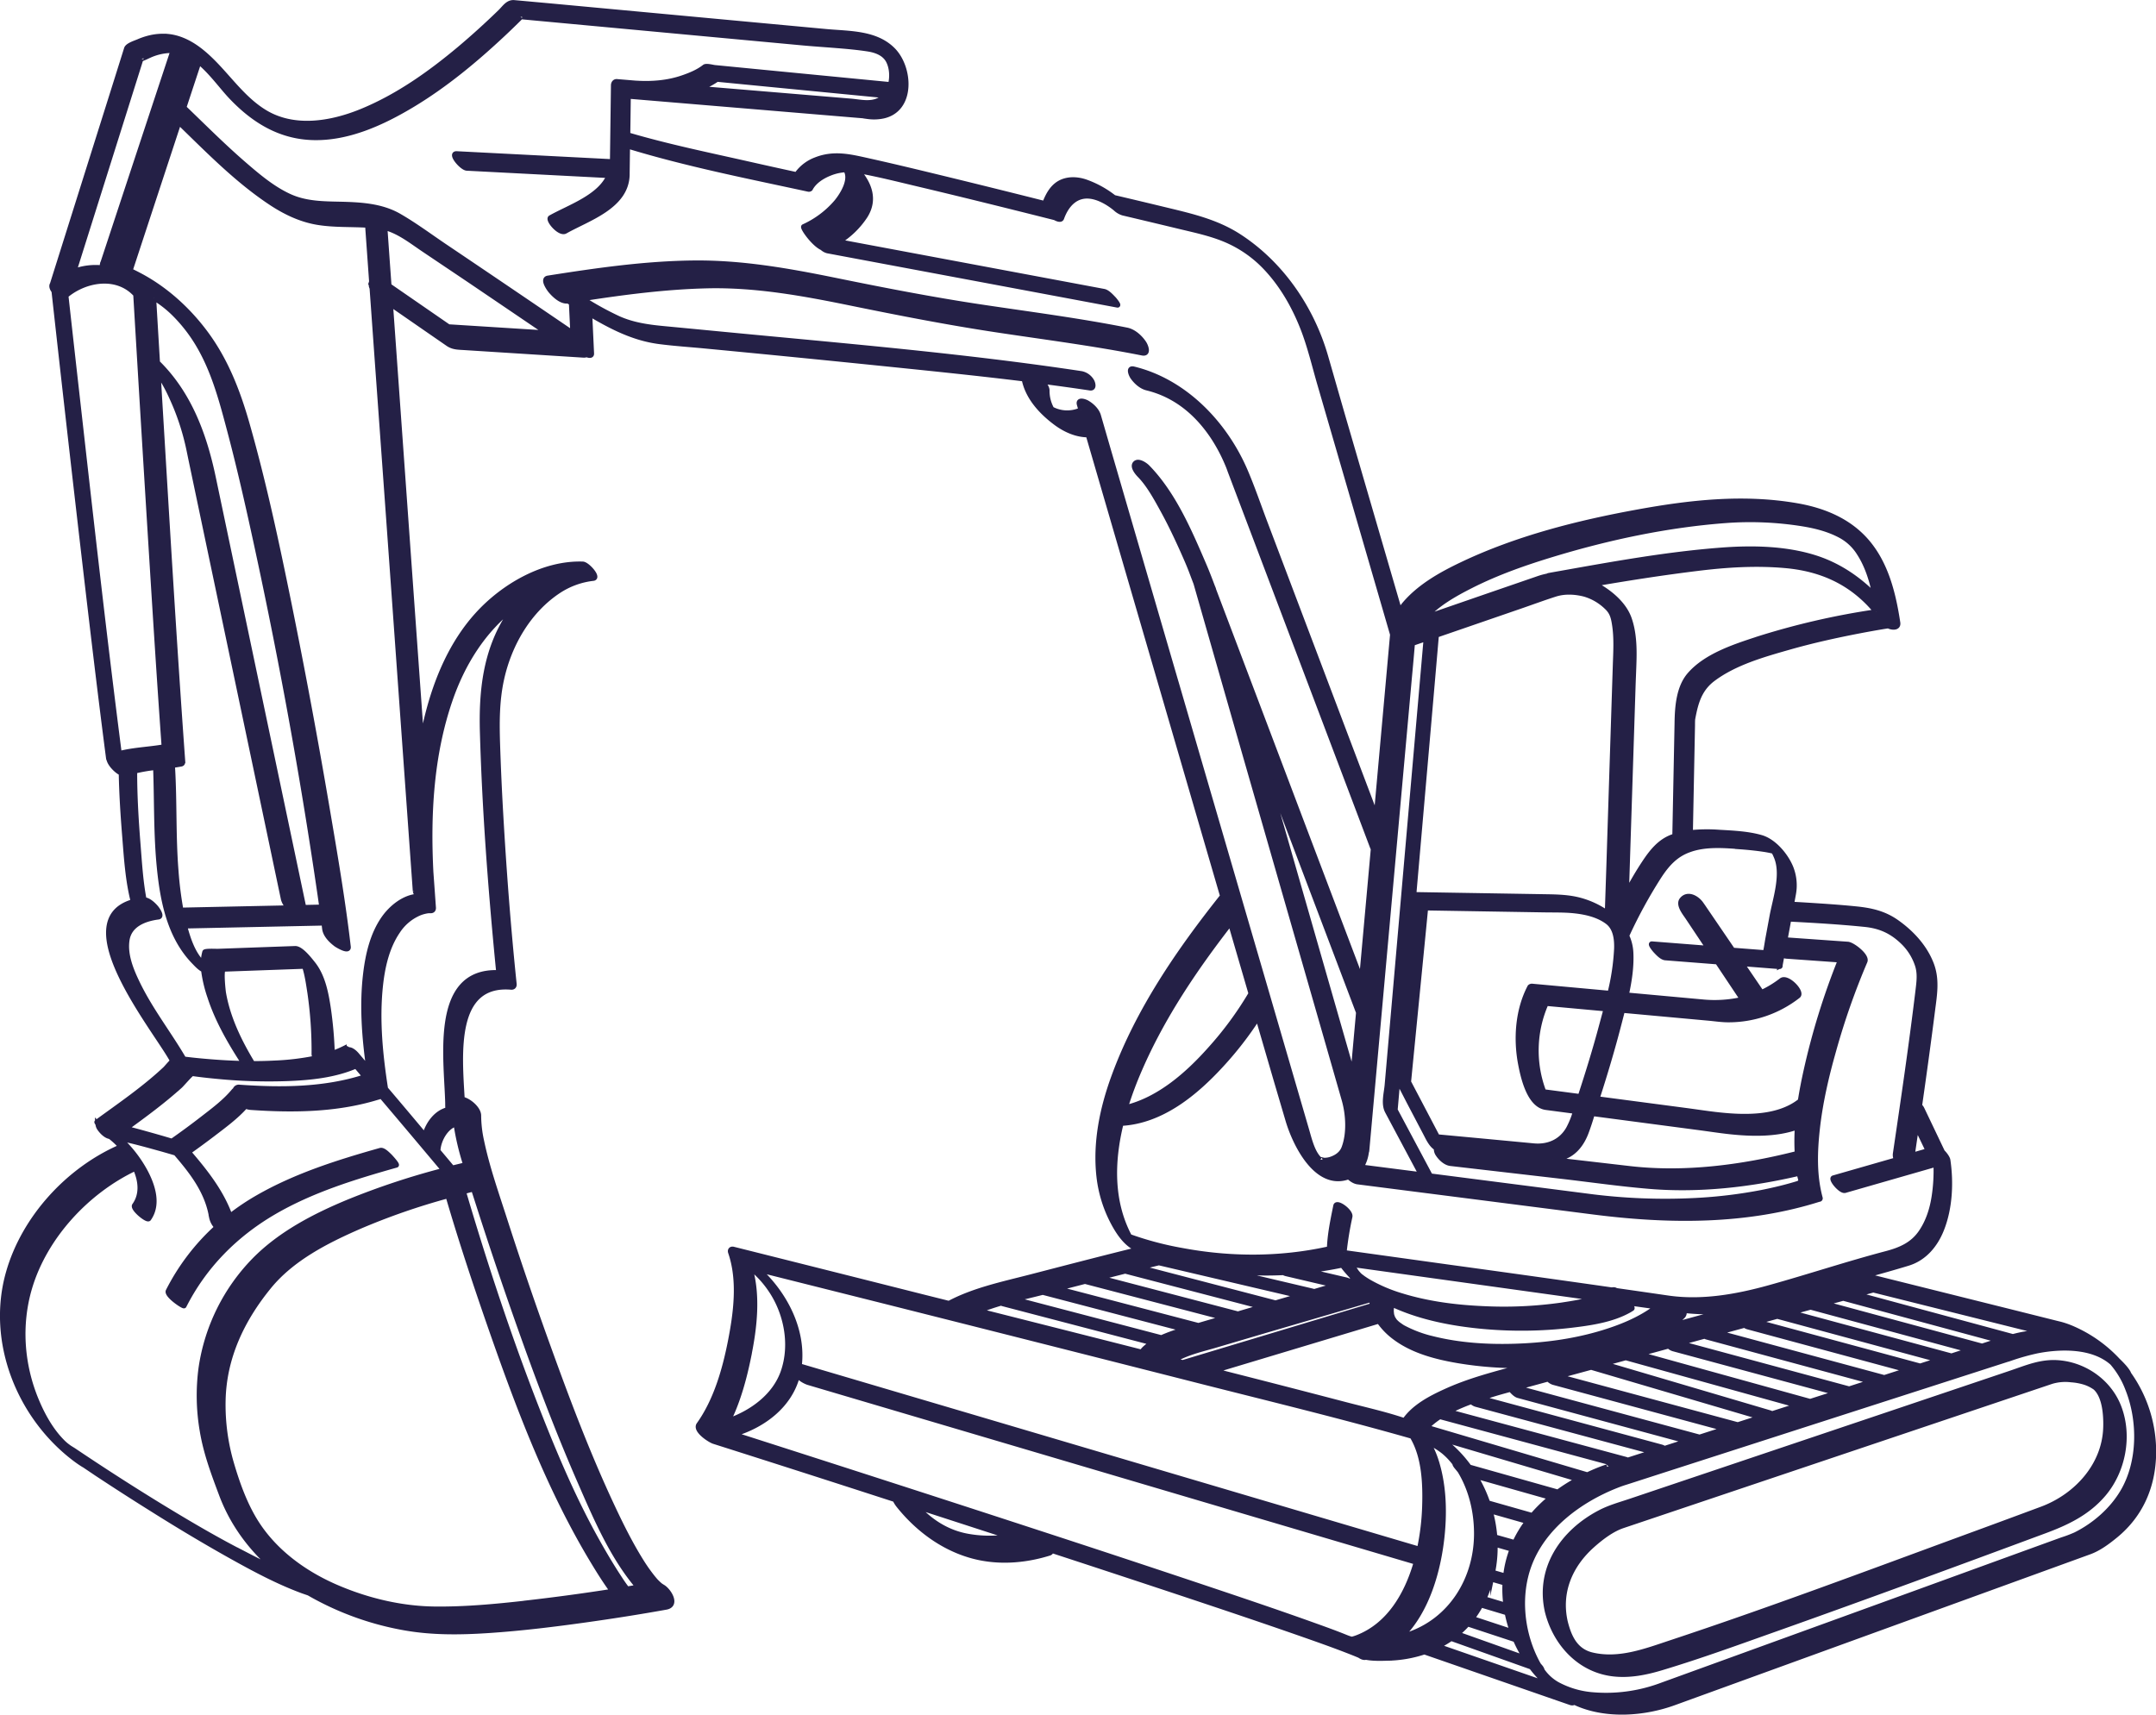 <?xml version="1.0" encoding="UTF-8"?> <svg xmlns="http://www.w3.org/2000/svg" viewBox="0 0 1349.45 1073.37"> <defs> <style>.f206a6ad-33ab-4a3f-bfe0-24ae452f7573{fill:#242046;stroke:#242046;stroke-miterlimit:10;stroke-width:3px;}</style> </defs> <g id="aff1f8f8-c783-4fe6-af52-c0392d6e00c3" data-name="Layer 2"> <g id="bc74138b-6420-4665-8989-2c3a2e695ebd" data-name="Content"> <path class="f206a6ad-33ab-4a3f-bfe0-24ae452f7573" d="M1332.49,860.14c-.36-1.39-2.68-4.09-2.85-4.28-1.32-1.51-2.7-2.91-4.11-4.26a85.08,85.08,0,0,0-27.73-19.75,54.72,54.72,0,0,0-8-2.88c-1-.25-2-.5-.74-.18l-2.38-.59-30-7.51-88.15-22-.73-.19c8.84-2.46,17.69-4.91,26.46-7.6,10.27-3.15,17.15-11.45,21-21.14,5.33-13.33,6.08-29.34,4-43.49-.18-1.22-1.65-3.46-3.39-5.15q-6.4-13.44-12.82-26.86a6.37,6.37,0,0,0-1.51-2c2.83-19.8,5.57-39.61,8.09-59.45,1.28-10,3-19.47-.69-29.2-4.14-10.86-12.44-19.8-21.83-26.41-8.14-5.73-16.58-7.46-26.25-8.38-10-1-20.11-1.65-30.17-2.29-3.09-.2-6.17-.36-9.26-.54l1.2-6.55a30,30,0,0,0-1.64-16.25c-3.08-7.65-10.63-16.71-18.83-19-8.37-2.37-17.51-2.74-26.14-3.24a101.28,101.28,0,0,0-17.93.24q.66-33.58,1.33-67.18c0-1.15,0-2.31.07-3.47,0,0,0-.08,0-.12.26-1.6.59-3.18.93-4.76,1.88-8.56,4.76-15.3,11.85-20.61,13.55-10.15,31.49-15.21,47.53-19.78,14.59-4.16,29.43-7.45,44.33-10.31q7.37-1.41,14.75-2.64l3-.47.26.13c2,1,6.31,1.46,5.77-2.14-2.73-18-7.28-36.86-19.52-51-11.18-12.9-26.82-19.34-43.31-22.25-33.49-5.9-67-2.17-100.14,3.87-37.45,6.82-75.52,16.46-110,32.89-12.75,6.07-26,13.48-35.39,24.3a40,40,0,0,0-3.51,4.71L841,262.11c-3.78-13-7.48-26.05-11.24-39.07-8.72-30.15-27.76-58-54.24-75.14-13.58-8.8-28.73-12.46-44.25-16.2q-17-4.11-34-8.11a62.81,62.81,0,0,0-17.59-9.72c-4.73-1.65-10.12-2.08-14.82-.15-5.85,2.41-8.87,8-11,13.61q-32.71-8.26-65.51-16.23c-15-3.64-30-7.26-45-10.59C532,98,521.88,95.45,510.45,100a25.69,25.69,0,0,0-11.41,8.6c-.23.31-.38.53-.48.67l-1.24-.27q-14.47-3.15-28.92-6.41C443.24,96.91,417.72,91.69,393,84.38q.17-12,.32-24.09L535.4,72.16l5.84.48c-2.66-.22,2.2.41,2.77.47a27.85,27.85,0,0,0,8.83-.43c18.77-4.12,17.22-30.37,6-41.55-10.8-10.81-27.41-10.13-41.6-11.44L343.87,3.57l-22-2c-3.95-.37-6,3.09-8.68,5.73q-12.32,12-25.48,23.11C269.11,46,248.82,60.42,226.19,69.68c-19,7.77-42.17,11.71-60.61.41-15.52-9.51-24.92-25.85-38.76-37.27-6.28-5.19-13.58-9.3-21.81-10.08a35.53,35.53,0,0,0-11.84,1,43.3,43.3,0,0,0-6.74,2.33c-1.85.78-6.63,2.27-7.29,4.35Q70,59.58,60.8,88.71L32.72,177.9c-.75,1.14-.2,2.82,1,4.33Q43,266.16,52.75,350c4.84,41.56,9.72,83.12,15.12,124.61a3.57,3.57,0,0,0,.37,1.1c.69,2.72,4.44,6.84,7.58,8.31.24,13.13,1.1,26.26,2.15,39.34,1.08,13.57,1.94,27.77,5.35,41.05-41.89,11.93,13.62,79.79,24.15,98.87q.24.42.51.84c-1.8,1.78-3.88,4.31-4.59,5-13.19,12.4-28.24,22.63-42.82,33.28-.08.06.15.45.59,1.05a1.32,1.32,0,0,0,.1.42,5.49,5.49,0,0,0,1.07,2.69c1.39,2,3.94,4.62,6.48,5l.09,0a52.21,52.21,0,0,1,6.8,6.35,1.3,1.3,0,0,0-.34.08c-32.7,14.19-60.42,44.39-70.16,78.76C-7,839.8,11.91,887,47,913.45c1.68,1.26,3.41,2.46,5.2,3.56l.81.46.23.17c2.34,1.58,4.7,3.15,7,4.72Q77.75,933.93,95.46,945c16,10.07,32.26,19.83,48.79,29.08,14.43,8.07,29.18,16,44.71,21.78,1.43.53,2.88,1,4.33,1.51a183.67,183.67,0,0,0,58.48,21.51c18.22,3.42,36.53,3.14,54.94,1.89,20-1.36,40-3.81,59.84-6.59,16.84-2.35,33.66-5,50.38-8,7.43-1.36,1.86-10.38-2-12.7-.6-.35-1.17-.73-1.73-1.13l-.53-.47c-.69-.61-1.35-1.26-2-1.92l-.15-.15c-.32-.36-.64-.73-.95-1.1-1.49-1.75-2.87-3.6-4.22-5.46-.74-1-1.45-2.08-2.16-3.13l-.66-1c.07.1-.91-1.44-1.07-1.69-7.34-11.75-13.47-24.26-19.3-36.81-14.45-31.1-26.63-63.26-38.27-95.5Q328.92,803.84,315.49,762c-5.07-15.71-10.62-31.58-14-47.73a75.94,75.94,0,0,1-1.83-15.9c0-4.2-5.89-9.34-10.3-10.34-1.62-28.11-5.84-73,30.59-69.95,1.37.12,2.07-.76,1.93-2.07-3.68-35.36-6.37-70.85-8.4-106.34q-1.24-21.53-1.95-43.09c-.45-14.12-.54-27.88,2.56-41.74,4.85-21.75,17-42.72,35.9-55.07a49.36,49.36,0,0,1,21.32-7.64c3.87-.43-3.65-9-6.57-9.08-24.82-.81-49.94,14-66,31.75-15.91,17.56-25.49,40.12-31.22,62.87q-2.06,8.14-3.5,16.41-6.69-93.55-13.37-187.1l-6.18-86.53,23.12,16,12.75,8.81c3.23,2.23,6.44,2.15,10.12,2.39L365,222.38h.07a4.17,4.17,0,0,0,2.07-.3c1.64.64,3.27.87,3.19-.77l-1-21.41a7.8,7.8,0,0,0-1.53-4.07c14,8.31,28.16,15.92,44.87,18.08,9.38,1.22,18.87,1.83,28.28,2.73q53.71,5.11,107.4,10.59c30.86,3.17,61.78,6.26,92.59,10.06,2.2,11.31,10.59,20.53,19.7,27.34,6,4.51,13.13,7.67,20.42,7.66q10.14,34.83,20.29,69.67Q728,433.36,754.6,524.77q5.28,18.09,10.55,36.19c-27.29,34.32-52.87,71.5-68,112.89-7.33,20-11.79,41.48-9.36,62.82a80.9,80.9,0,0,0,9,28.92C700.22,772,705,779.15,712,782l.35.14c-22.47,5.52-44.87,11.37-67.27,17.17-17.15,4.44-35.39,8.2-51.12,16.58l-16-4q-58.44-14.75-116.91-29.41l-2-.5c-1.41-.36-2.32.57-1.84,2,6.08,17.68,3.37,38.14-.17,56.06-3.52,17.77-9,36.84-19.64,51.75-2.62,3.67,6.86,9.83,9.42,10.64Q497.65,918.58,548.39,935l11.74,3.8a19,19,0,0,0,2.26,3.63c11.53,14.39,26.71,25.91,44.51,31.22,16.29,4.87,33.69,3.74,49.79-1.26a1.9,1.9,0,0,0,1.46-1.74q41.33,13.51,82.59,27.22c25.7,8.56,51.4,17.18,77,26.16,8.27,2.91,16.53,5.84,24.71,9,2.59,1,5.18,2,7.73,3.08l.71.28c1.41,1,2.79,1.49,3.82,1.21l.21-.06c4.5.88,9.25.71,13.82.59a77.5,77.5,0,0,0,22.78-3.94L983,1065.92c1.07.37,1.88.22,2.28-.29.71.34,1.41.67,2.13,1,18.53,7.92,41.73,6.21,60.42-.58l124.37-45.18,135.6-49.26c5.94-2.16,11.41-6.24,16.24-10.19,16.06-13.11,23.73-31.18,24-51.71A83.77,83.77,0,0,0,1332.49,860.14ZM1167.81,808.9l4.24-1.16.37-.14,105.13,26.28c-1.12,0-2.25.11-3.39.21a86.68,86.68,0,0,0-14.27,2.59l-97.39-26.33Zm-161.9,109.32c-1.81.56-3.6,1.23-5.37,1.93-2.36.94-4.72,2-7,3.06L893.05,893.48a48.12,48.12,0,0,1,8.18-6.6l.21.08L1011,916.57l-2.64.85C1007.92,917.57,1004.74,918.58,1005.91,918.22Zm-70,48.64,10.46,3c-.13.32-.26.64-.38,1a68.24,68.24,0,0,0-3.68,15.73l-8-2.31A78.83,78.83,0,0,0,935.87,966.86Zm6,24.2a75.18,75.18,0,0,0,.58,13.82l-13.59-4.09a76.8,76.8,0,0,0,4.38-12.11l0-.12Zm1.37,18.66a82.76,82.76,0,0,0,3.22,11.68l-25-8.25a64.3,64.3,0,0,0,5.38-8.36Zm5.22,16.81a84.86,84.86,0,0,0,6,11.35l-42.29-15.05h0a56.63,56.63,0,0,0,6.44-6.23,5.45,5.45,0,0,0,.79.35Zm-.38-60.9-12.45-3.53a85.79,85.79,0,0,0-2.85-16.2L956,952.49A72.25,72.25,0,0,0,948.1,965.63Zm-16.9-24.88a85.72,85.72,0,0,0-7.78-16.63l47.18,13.36a90.2,90.2,0,0,0-11.51,11.19Zm-11.62-22.41a79.73,79.73,0,0,0-6.6-8,82.57,82.57,0,0,0-10.77-9.57l85.49,25.31a110.49,110.49,0,0,0-12.64,7.92Zm100.3-102.56,16.94,2.36c-10.48,8-23.16,13-35.77,16.71-17.49,5.1-35.75,7.39-53.93,7.88-16.75.46-33.8-.65-50.11-4.68a76.46,76.46,0,0,1-18-6.6,15,15,0,0,1-2.46-1.5c-.54-.36-1.05-.74-1.57-1.12l-.14-.11-.19-.17c-.46-.38-.88-.8-1.31-1.21h0l-.15-.18c-.2-.23-.38-.47-.56-.71.05,0-.68-1.06-.82-1.32h0c-.18-.44-.34-.89-.49-1.33a5.31,5.31,0,0,1-.33-1.61,12.61,12.61,0,0,1,.37-5.25,1.64,1.64,0,0,0,0-.32c18,8.45,38.77,12.22,57.67,13.9a265.67,265.67,0,0,0,54.23-.78c12.14-1.44,25.76-3.37,36.56-9.51.56-.32,1.1-.67,1.63-1S1021.18,817.52,1019.88,815.78Zm-42.36,1.13a256.78,256.78,0,0,1-49.72,2.22c-17-.77-34.18-3-50.46-8a97.83,97.83,0,0,1-20.46-8.68c-1.32-.77-2.59-1.59-3.84-2.47.1.07-1.09-.85-1.35-1l-1.1-.94-.34-.36c1,1-.83-1-.81-1-.49-.59-1.56-2.22-2.2-3.24a18.07,18.07,0,0,0-1.31-1.82l138.94,19.32,12.85,1.79C991.12,814.84,984,815.93,977.52,816.91ZM851,798.35l-.34-.31,0,0ZM848,801,844.41,802a5.51,5.51,0,0,0-1.79-.8l-24.26-5.66c7.34-.82,14.6-2,21.71-3.49A71.64,71.64,0,0,0,848,801Zm-12.3,3.62-13.22,3.89a5,5,0,0,0-.89-.31L769.1,795.84a233.72,233.72,0,0,0,34.28.91,5.65,5.65,0,0,0,1.53.64Zm-22.4,6.59-15,4.4c-.11,0-.21-.09-.32-.12l-84.39-22q5.9-1.47,11.78-2.89Zm45.27,2.29a21.79,21.79,0,0,0,.47,4.44,2.94,2.94,0,0,0-1.9-.19L740.28,852.94l-5.41-1.38c7.69-4.7,17.58-6.89,25.72-9.28L792,833Zm4.49,13.6a43.68,43.68,0,0,0,10.27,10.44c11.33,8.38,26,12.12,39.67,14.41a226,226,0,0,0,41.44,3l-5.18,1.42c-15.13,4.14-30.12,8-44.48,14.58-9.27,4.21-19.83,9.69-25.72,18.37-.16,0-.31-.13-.47-.18-11.88-4-24.26-6.73-36.36-9.9q-37.37-9.78-74.8-19.29L760.29,858Zm43.69,56.57a117.72,117.72,0,0,1,14.24-6.2,7.06,7.06,0,0,0,2.71,1.7L1034.39,909l-4.73,1.53-10.9,3.51a4.8,4.8,0,0,0-1-.46Zm20.36-8.34c2-.67,3.89-1.29,5.73-1.9,4-1.3,8.07-2.4,12.14-3.51l.51-.14c1.13,1.39,3,3.41,4.74,3.9l105.51,28.52-14,4.52a5.66,5.66,0,0,0-1.72-.89Zm22.33-6.63,19.61-5.37a7.72,7.72,0,0,0,3.14,2.11l107.47,29.05-15.88,5.12Zm26-7.13L995.89,856,1102,887.25l-14.32,4.61Zm28.54-7.81,6.59-1.81,7-1.92,107.47,29.82-16,5.14a5,5,0,0,0-1.32-.63Zm22.2-6.08,18.27-5a7.07,7.07,0,0,0,2.73,1.72L1149.43,872,1133,877.27Zm27.67-27.27a129.15,129.15,0,0,0,21.7.69c1.1-.07,2.2-.16,3.31-.26l-32.3,8.84a69.8,69.8,0,0,0,6.79-5.69A3.22,3.22,0,0,0,1053.92,820.37Zm-2.44,20.37,15.58-4.27a4.65,4.65,0,0,0,1.23.56l103.1,27.87-13.92,4.49Zm23.91-6.55,16.65-4.55a5.85,5.85,0,0,0,1.87,1l100,27-14.46,4.66Zm24.51-6.7,12.67-3.47a4.18,4.18,0,0,0,.56.2l100.34,27.13-11.54,3.72Zm21.32-5.84,12.11-3.32,99.3,26.85-11.12,3.58Zm20.87-5.71,11.66-3.19,97.64,26.39-2.73.87-8,2.58Zm64.6-95.65-9.65,2.77q1.29-8.79,2.58-17.58Q1203.16,712.88,1206.69,720.29Zm-92.43-115.68q.63-3.43,1.27-6.87a6.39,6.39,0,0,0,2.63.87l33.71,2.4a445.25,445.25,0,0,0-21.35,68.9c-1.42,6.35-2.69,12.8-3.7,19.31a2.1,2.1,0,0,0-.5.29c-14.32,11-36,10-53,8-6.08-.73-12.15-1.66-18.23-2.47l-55.33-7.3c5-15.5,9.67-31.11,13.73-46.88.71-2.74,1.44-5.53,2.16-8.35l54,4.94c3.93.36,7.79.95,11.75,1a70.7,70.7,0,0,0,44.13-15c3.07-2.36-6.77-12.66-10.5-9.78a65.91,65.91,0,0,1-12.38,7.53l-12.19-17.9,23.19,1.81C1114.14,605.17,1114.31,605,1114.26,604.61Zm-108.14-33.12a54.1,54.1,0,0,0-16.94-8c-7.31-2-14.75-2.12-22.26-2.24l-81.87-1.35q4.56-52.32,9.13-104.65,2.51-28.81,5-57.64l52.45-18.07c7.33-2.52,14.63-5.24,22-7.58,5.81-1.83,12.28-1.48,18.1,0a33.12,33.12,0,0,1,13.81,8c3.43,3.14,4.29,6.35,5,11,1.34,8.58.76,17.23.48,25.86l-1,30.9q-1.51,46.92-3,93.86l-1,29.78Zm-114.87,9.25,1.2-12.33,74,1.22c6.65.11,13.21-.08,19.64.66,7,.8,14.43,2.57,20.13,6.87,5.07,3.82,5.82,10.88,5.62,16.73a143,143,0,0,1-4.17,27.84l-47.55-4.35-.77-.07a2,2,0,0,0-1.77.46c-7.62,14.47-8.84,32.46-5.83,48.26,1.62,8.5,5.5,25.91,16,27.29l9.7,1.28,8.63,1.14a53.29,53.29,0,0,1-4.41,10.92c-4.61,8-12.7,11.41-21.71,10.56l-30.21-2.85-30-2.8-14.26-27.16-3.47-6.61c-.1-.2-.19-.35-.26-.49l.9-9.26Zm233.59,141.61a3.09,3.09,0,0,0-1.32,0c-33.39,8.39-69.07,13.06-103.48,9.08l-48.17-5.58a24.9,24.9,0,0,0,8.3-2c6.27-2.79,10.26-8.47,12.65-14.7,1.5-3.91,2.78-8,4-12l67.22,8.88c6.12.81,12.25,1.77,18.39,2.44,13.44,1.47,29.22,1.95,42.53-2.85A139.26,139.26,0,0,0,1124.84,722.35Zm-135.79-36-20.26-2.67-2.44-.32a72.75,72.75,0,0,1,1.49-55.18l3.07.28,15.89,1.45,18.44,1.69c-.89,3.36-1.8,6.69-2.69,10C998.5,656.62,993.9,671.52,989.05,686.33Zm-107,3.57q5.15,9.81,10.3,19.63c1.64,3.12,3.49,7.27,6.67,9.18a5.86,5.86,0,0,0,1,3.77c1.66,2.56,4.74,5.52,7.93,5.89l69.14,8c18.48,2.14,37,4.82,55.54,6.35,31.17,2.59,63.13-1.09,93.55-8.21.08.4.14.8.22,1.2.54,2.79,1.82,4.17-1.48,5.18-7.3,2.24-14.74,4-22.22,5.49a298.12,298.12,0,0,1-41.27,5,369.58,369.58,0,0,1-68.23-2.77L909,737.85l-13.71-1.76L880,707.42q-3.35-6.28-6.7-12.56l.15-1.66,1.47-16.93Zm214-66-14.16-21.23,1.81.14,13.62,20,.38.55C1097.16,623.53,1096.61,623.7,1096.06,623.88Zm-6.63-93.77c4.81.35,9.61.85,14.39,1.55,1.79.26,3.58.59,5.35,1,.29.07.58.15.86.24s.3.41.54.71c.38.69.72,1.39,1,2.1,5.11,11.1-.38,26.69-2.43,37.78q-1.34,7.23-2.68,14.47c-.25,1.35-1.28,8.33-1.6,8.31l-13-1-7.24-.57-17.88-26.23-.59-.87c1.39,2-1.23-1.78-1.57-2.23-2.8-3.63-8.31-6.51-11.79-2.3-2.61,3.15,1.75,8.39,3.57,11.12l12.88,19.31-35.17-2.75c-1.71-.14,1.89,4.06,2.07,4.25,1.45,1.53,4,4.42,6.34,4.6l32.53,2.54,5.58,8.36,10,15a77.79,77.79,0,0,1-25.24,1.55l-26.27-2.4-21-1.92c1.93-8.81,3.28-17.79,2.83-26.53a28.28,28.28,0,0,0-2.8-10.93c.21.06.35,0,.39,0a299.89,299.89,0,0,1,20.09-36.74c4.85-7.43,10.2-13.5,18.77-16.53C1067.37,528.36,1079,529.35,1089.43,530.11Zm-11.62,64-1.68-.13-14.91-22.37-.17-.25-.06-.2a4,4,0,0,0,.53-1l.63.93,11.09,16.27Zm21.62-193.94c-14.13,4.63-31.61,10.39-41.74,22-7,7.94-7.85,20.31-8,30.44q-.69,34.93-1.39,69.86a3.27,3.27,0,0,0,.09.75l-1.36.46c-8,2.84-13.12,9.28-17.67,16.14-4.06,6.12-7.76,12.48-11.23,19l4.17-129.51c.18-5.42.45-10.85.59-16.27.21-8.65-.15-17.79-3.09-26-3.35-9.35-12.6-16.87-21.57-21.55,21.32-3.68,42.71-7,64.17-9.64,18.29-2.26,36.32-3.42,54.74-1.82,20.45,1.77,38.05,8.76,52.48,23.56,1.64,1.69,3.19,3.46,4.7,5.27A471.19,471.19,0,0,0,1099.43,400.2ZM920.64,366.81c16.47-8.35,34.05-14.5,51.69-19.83,34.77-10.53,71.14-18.24,107.42-21a207.37,207.37,0,0,1,49.34,2.15c7.72,1.3,15.34,3.29,22.31,6.92a31.15,31.15,0,0,1,12.28,11.37c5.06,7.82,7.86,17,9.75,26.15-10.53-10.52-22.75-18.86-37.4-23.51-18.46-5.85-39.23-6.22-58.39-4.78-34.14,2.57-68.17,8.78-101.84,14.77-2.12.37-4.23.75-6.35,1.14a1.78,1.78,0,0,0-.81.35,41.27,41.27,0,0,0-5.65,1.5l-33.83,11.65L892.1,386.5C899.82,377.94,910.62,371.88,920.64,366.81Zm-38.53,58.44q1-10.56,1.9-21.11c0-.46.09-.9.15-1.35l8.38-2.88Q887.64,456,882.75,512q-7.29,83.61-14.59,167.21c-.45,5.25-2.39,11.74.18,16.57l21.09,39.53-37.33-4.78a23.58,23.58,0,0,0,3.21-9.39,2.16,2.16,0,0,0,.23-.79q5.36-59.52,10.72-119Q874.18,513.29,882.11,425.25ZM551.17,62.05c-5.88,3.59-12.46,1.7-18.81,1.17L452.8,56.58,438,55.35l1.25-.5a52.81,52.81,0,0,0,7.64-3.9c.62-.38,1.22-.78,1.81-1.21l.07-.05h0L475,52.25l78.68,7.65A11.59,11.59,0,0,1,551.17,62.05ZM85.81,44.72l2.37-7.54.15-.48c-.24.76,4.15-1.5,5-1.85a34.4,34.4,0,0,1,13.88-3.19c.33,0,.65,0,1,0Q86.62,96.94,65.1,162.2c-.36,1.08-.71,2.16-1.07,3.24a3.1,3.1,0,0,0,.34,2.2,39.6,39.6,0,0,0-17.92,2.07ZM74.71,471.66C65,396.29,56.57,320.75,48.06,245.24q-3.39-30-6.71-60a2.33,2.33,0,0,0,.27-.4c9-7.43,22.19-11.1,33.1-7.24.21.09.43.17.64.24a24.71,24.71,0,0,1,9.53,6.55q4.73,79.87,9.69,159.74c2.56,41.11,5.13,82.23,8.08,123.32C93.39,469.09,83.82,469.32,74.71,471.66Zm39.69,4.49c-5.46-75.56-9.87-151.21-14.43-226.83q-.45-7.63-.91-15.27c4.34,5.84,7.53,12.75,10.32,19.24a151.94,151.94,0,0,1,7.87,24.08c.87,3.59,1.55,7.23,2.31,10.84L132,347.43q18.92,89.9,37.82,179.8,3.76,17.85,7.51,35.71a11.74,11.74,0,0,0,3.35,5.32l-67.36,1.43a229.54,229.54,0,0,1-3.12-24.92c-1.69-21.39-.85-42.87-2.13-64.27a3.74,3.74,0,0,0-.35-1.25c1.89-.25,3.78-.54,5.65-.89C114.57,478.13,114.46,477.05,114.4,476.15Zm50.75-27L133.56,298.9c-5.62-26.7-15.11-52.48-34.92-71.93q-1.22-20.24-2.41-40.47a68.13,68.13,0,0,1,12.4,9.59A97.1,97.1,0,0,1,124.74,217c9.45,16.38,14.26,34.92,19.07,53.07s9.11,36.56,13.19,54.95c17.27,77.77,31.8,156.43,43.27,235.27.36,2.51.71,5,1.06,7.49l-11.16.24ZM85.87,615c-3.85-8-7.6-17.3-6.32-26.35,1.38-9.8,10.88-13.38,19.54-14.52,2.91-.38-.86-5.35-1.48-6.06-1.62-1.85-4.56-4.74-7.36-4.87-2.18-11.3-2.87-23.07-3.77-34.4-1.18-14.77-2.09-29.63-2.12-44.45a3.52,3.52,0,0,0-.37-1.49,99.77,99.77,0,0,1,13.34-2.33c.73,19.66.3,39.36,2,59,1.94,22.06,6,46.08,22,62.57,1.45,1.49,3.74,4.07,6,5.07a84.53,84.53,0,0,0,4,17c4.51,13.86,11.8,26.78,19.62,39a19.38,19.38,0,0,0,2,2.53c-9.17-.18-18.33-.78-27.44-1.64-3.48-.32-7-.71-10.43-1.15C105.65,646.78,94,632,85.87,615Zm54.19-8.22,50.5-1.82c1.76,5.49,2.56,11.58,3.35,16.61A251.29,251.29,0,0,1,196.5,660a4.12,4.12,0,0,0,1.08,2.33,160.28,160.28,0,0,1-26.26,3.12c-4.38.23-8.77.32-13.17.31-8.29-13.68-15.51-28.47-18.21-44.27C139.79,620.62,138.19,606.81,140.06,606.74Zm-27.32,73.11c1-.89,7-7.88,7.66-7.78.86.13,1.73.25,2.59.36,4.39.58,8.79,1.05,13.19,1.46a331.11,331.11,0,0,0,44.31,1.34c14.17-.57,29.16-2.14,42.33-7.86l5.64,6.67c-25.35,8.19-52.21,8.29-78.55,6.47a2.41,2.41,0,0,0-2.84,1.94,1.11,1.11,0,0,0-.69.38c-5.62,6.83-13.06,12.3-20,17.68q-9.21,7.13-18.76,13.8l0,0-2.07-.62c-4.11-1.22-8.25-2.4-12.39-3.56-4.69-1.31-9.41-2.62-14.16-3.81C90.57,697.93,102.12,689.48,112.74,679.85Zm37.2,291.27c-16.69-8.65-32.89-18.23-48.92-28q-20.53-12.57-40.66-25.81-5.84-3.84-11.65-7.73l-2.64-1.77c-.31-.21-.94-.59-1.37-.84l.46.27c-.47-.28-.93-.57-1.39-.87l-.63-.4-.63-.48a26.43,26.43,0,0,1-3.64-3.18c-7.06-7.16-12.29-16.65-16.15-26-9.18-22.18-10.95-47.09-4.11-70.13,9.52-32.06,35.82-60.45,66.06-74.75,3.51,7.82,4.36,16.22-.52,23.08-1.5,2.11,8,9.83,9,8.42,6.39-9,2.53-20.75-2.15-29.58a79.16,79.16,0,0,0-16.14-20.69c8.19,1.61,16.28,3.88,24.3,6.1,3.64,1,7.26,2.06,10.88,3.12.31.4.56.69.67.82,10,11.65,19.14,23.73,21.65,39.26a12.48,12.48,0,0,0,3.35,6.23,138.5,138.5,0,0,0-30.46,39.93c-1.35,2.66,9.65,10.1,10,9.35,12.62-24.91,32-44.46,56-58.51,23.78-13.91,50.5-22.11,76.86-29.55.94-.27-3.88-5.44-4.1-5.65-1.16-1.08-4.06-4.22-5.93-3.7-26.43,7.47-52.92,15.79-76.86,29.55a147.75,147.75,0,0,0-17.19,11.54c-5.29-14.76-15-27.21-25.4-39.35l-.56-.64q7.65-5.42,15.11-11.09c7-5.37,14.61-10.89,20.53-17.6a9.81,9.81,0,0,0,3.22.83c27.33,1.89,55.23,1.54,81.52-7a1.45,1.45,0,0,0,.22-.09q19.61,23.12,39.07,46.35a470.78,470.78,0,0,0-59.15,19.56c-21.34,8.8-43.06,20-59.38,36.63a121.69,121.69,0,0,0-33.43,67.54,130,130,0,0,0,.74,39.42c2.31,13.93,7.07,26.57,12,39.72,6.83,18.34,18.3,33.68,32.53,46.12C163.82,978.38,156.77,974.66,149.94,971.12Zm179.29,32.33c-19,2.15-38.15,3.94-57.27,3.72-21.06-.24-42.64-5.43-62.21-14-20.15-8.83-38.83-22.66-50.32-41.7-6.48-10.74-10.9-23.12-14.42-35.1a130.81,130.81,0,0,1-5.3-39.53c.52-27.09,11.87-50.8,28.74-71.45,14.42-17.64,36.16-28.66,56.64-37.58a420.75,420.75,0,0,1,55.26-19.18c8,27.41,17,54.58,26.37,81.55,17.64,50.63,36.8,101.74,64.67,147.75,3.73,6.17,7.61,12.35,11.89,18.17Q356.33,1000.37,329.23,1003.45Zm-32.89-259q1.05,3.18,2.06,6.33,12.3,38.55,25.77,76.72c11.74,33.28,24.15,66.37,38.23,98.74,10,22.9,20.49,47.95,36.94,67.23-2.29.4-4.57.78-6.86,1.16-.13-.21-.26-.4-.38-.56-2.17-2.89-3.23-4.56-4.71-6.82-4.93-7.53-9.5-15.29-13.89-23.15-13.76-24.65-24.91-50.6-35.28-76.83-16.84-42.6-31.46-86.13-44.68-130q-1.69-5.62-3.34-11.28Q293.26,745.18,296.34,744.41Zm-5-15.34q-4.11,1-8.22,2-4.51-5.42-9.05-10.8a4,4,0,0,0,.17-.85c.56-6.1,4.89-14,11.13-15.82A159.09,159.09,0,0,0,291.36,729.07ZM268.16,570.2l.25,0h1c1.39.08,2.06-.74,1.94-2.07l-.06-.72s0,0,0-.06q-.75-10.62-1.52-21.24c-1.87-36.33.15-73.43,12-107.87,7.8-22.72,20.87-43.91,40.24-58.46-1.42,1.87-2.76,3.79-4,5.74-14.19,22-16.87,47.07-16.15,72.64,1.35,47.69,4.91,95.35,9.46,142.83q.38,3.91.78,7.83c-42.84-1.69-32,57.08-31.9,84.78a3,3,0,0,0,.2,1c-7.18,1.63-12.45,8.57-14.56,16Q253.64,696,241.39,681.59c-3.3-21.21-5.46-42.93-3.2-64.35,1.25-11.81,4-24.23,10.78-34.17a30.29,30.29,0,0,1,13.9-11.55A22.91,22.91,0,0,1,268.16,570.2ZM250,419.91Q254.73,486,259.45,552c.14,1.9.27,3.81.41,5.72a6.12,6.12,0,0,0,1.8,3.28c-8.73.5-16.73,7.06-21.5,13.84-7,10-9.92,22.58-11.36,34.55-2.39,19.72-.85,39.91,1.93,59.61l-7.38-8.7c-1.11-1.32-3.34-3.41-5.36-3.26-1-.76-1.87-1.14-2.47-.84a67.07,67.07,0,0,1-7.47,3.15,251.35,251.35,0,0,0-2.41-27.66c-1.44-9.68-3.46-20.64-9.77-28.48-2.1-2.61-7.46-9.62-11.18-9.48l-4.58.16-21.13.76-22.86.83c-.84,0-7.75-.32-8,.51a26,26,0,0,0-.93,7.42c-.41-.5-.73-.87-.78-.92-6-6.18-8.86-15.54-11-23.65l0-.12a4.12,4.12,0,0,0,2.23,1l85.06-1.81c.13,1.12.28,2.24.41,3.36.47,4.08,4,7.52,7.13,9.9.53.41,8.25,5.26,7.82,1.57-3.43-29.48-8.48-58.8-13.46-88.05q-10.83-63.62-23.65-126.88c-7.68-37.74-15.71-75.54-26.28-112.6-5.81-20.34-13.36-39.84-26.11-56.93-10.79-14.47-24.68-27.13-40.63-35.67-2.08-1.11-4.23-2.21-6.41-3.24Q96.75,123,112,76.65c18.14,17.57,36,35.94,57.07,50,9.14,6.12,19.12,10.94,30,12.68,10.23,1.64,20.63,1.1,30.94,1.73l2.52,35.29c0,.11-.09.2-.13.33a5.33,5.33,0,0,0,.41,3.64l3.39,47.45Q243.16,323.85,250,419.91Zm30.73-215.4-37.18-25.67q-1.22-17-2.42-34c-.06-.76-.11-1.53-.17-2.29,9.12,2.5,16.56,8.54,24.46,13.84q14.9,10,29.75,20,23.61,16,47.18,32Zm377,51.18c-.73-.42-.54-.42,0,0Zm78.72,172.37Q715,354.5,693.6,281q-3-10.38-6-20.74c-1-3.45-4.13-6.41-7.15-8.17-1.42-.83-5.95-2.35-4.93,1.14.35,1.23.71,2.45,1.07,3.68a3,3,0,0,0-1.31.17,20.64,20.64,0,0,1-16.86-1l-.13-.07c-.29-.51-.6-1.22-.77-1.56a23.61,23.61,0,0,1-2.11-10c0-1.87-1.53-3.91-3.27-5.7,10,1.31,20.1,2.69,30.12,4.2,2.79.42,1.95-3,1.16-4.36a9.81,9.81,0,0,0-6.65-4.77c-74.07-11.18-149-17.4-223.57-24.57q-19.28-1.86-38.55-3.69c-9.46-.92-18.55-2.26-27.32-6.12A188.6,188.6,0,0,1,364.76,187c25.84-4,51.81-7.38,78-8,30.48-.68,60.19,4.78,89.91,10.86,30.23,6.18,60.54,12.1,91.06,16.71s61,8.48,91.2,14.48c4.45.88,2.29-4.56,1.09-6.34-2.41-3.61-6.41-7.27-10.79-8.14-30.21-6-60.76-9.91-91.2-14.48S553.18,181.61,523,175.45c-29.47-6-58.72-11.22-88.92-10.89-30.58.34-60.9,4.72-91.06,9.47-4,.62.78,7.14,1.72,8.22,2.33,2.71,6.71,6.86,10.71,6.23h.05l2.64,1.57a1,1,0,0,0-.5,1.11q.41,8.61.82,17.22-39.82-27.13-79.79-54.06c-9.55-6.43-18.95-13.46-28.93-19.2-10.88-6.25-23.55-7-35.82-7.33-11.13-.25-22.21-.18-32.56-4.86-10.5-4.75-19.71-12.53-28.36-20-13.12-11.32-25.35-23.61-37.84-35.61q4.33-13.15,8.68-26.31c.23-.72.47-1.44.71-2.16,7.6,6.27,14,15.29,19.73,21.41,14,14.89,30.5,25.29,51.36,25.94,22.33.7,44.13-9.44,62.8-20.69,20.5-12.37,39.09-27.82,56.53-44.16,3.74-3.5,7.42-7.08,11.06-10.7-.11.11-1.41-.24.18-.1l7.13.67,75.31,7,93.74,8.71c13.13,1.22,28.66,1.9,40.82,3.79,4.88.76,10,2.56,12.56,7,2.33,4.08,2.88,10.06,1.52,15.25a5.13,5.13,0,0,0-.66-.13L486.17,46l-38.82-3.78c-1.25-.12-5.29-1.28-6.42-.38-4,3.14-9,5.18-13.75,6.8C418,51.81,408.09,52.59,398.4,52a.83.83,0,0,0-.33,0l-11.95-1c-1.46-.12-2.22,1.13-2.23,2.4l-.63,47.76-97.38-5c-4.68-.25,3.08,9,6.31,9.21l88.92,4.61c-5.79,13.4-24.88,19.67-36.54,26.24-2.21,1.24,5.7,10.59,9.23,8.6,14.31-8.06,38.23-15.46,38.8-35.26v-.07a3.23,3.23,0,0,0,0-.46q.12-8.77.23-17.56l.22.09c36.87,11.26,75.12,18.77,112.78,26.93a1.5,1.5,0,0,0,1.41-.29c2.38-4.61,7.42-7.78,12.06-9.62a30.56,30.56,0,0,1,10-2.26c3.94,6.14-2.19,15.78-5.93,20.28A59,59,0,0,1,503,141.83c-1.14.53,6.25,11,11.59,13.37a7.91,7.91,0,0,0,3.34,1.88l147.19,27.56,34.27,6.42c1.36.25-2.11-3.86-2.27-4-1.53-1.57-3.91-4.28-6.21-4.71L543.68,154.77l-18.57-3.48a53.28,53.28,0,0,0,16.45-16c6.48-10.23,2.79-20.08-4.4-28.39,12.05,2.18,24,5.17,35.88,8,28.24,6.68,56.4,13.68,84.53,20.76l2.77.7c2,1.13,3.75,1.49,4.2.2,3-8.34,8.93-15,18.4-13.56,5.64.86,11.07,4.31,14.46,7,.55.42,2.21,1.84.69.54a12,12,0,0,0,4.77,2.86l5.72,1.35q15,3.56,30,7.17c10.57,2.55,21.19,4.75,31.1,9.39A74.35,74.35,0,0,1,791.4,166.8c10.54,10.86,18.32,24.31,23.86,38.34,4.51,11.42,7.37,23.73,10.79,35.51l25.2,86.71q10.15,34.93,20.3,69.86-5.1,56.77-10.22,113.57-19.22-50.73-38.41-101.48-15.43-40.76-30.85-81.5c-4.14-10.92-7.92-22.07-12.5-32.81-12.68-29.75-37.94-56.27-70-64.06-3.68-.9-1.61,3.77-.7,5.09,2.08,3,5.36,6,9,6.89,18.13,4.41,31.75,16,41.78,31.36a104.33,104.33,0,0,1,8.44,16c.31.71.6,1.42.89,2.14.1.28.37,1,.45,1.19s.22.66.34,1l16.77,44.28q31.8,84,63.61,168.06l8.69,23a13.54,13.54,0,0,0,.65,1.46c-.13,1.42-.25,2.84-.38,4.26l-7,77.6q-17.58-46.41-35.18-92.84Q788.3,444.71,759.64,369.1l0-.15a8.52,8.52,0,0,0-.56-1.45c-1.75-4.63-3.5-9.24-5.46-13.79-9.1-21.17-19.07-44.6-35.38-61.29-1.41-1.44-5.75-4.5-7.75-2.35s1.47,6.12,2.88,7.57c5.73,5.86,10.46,14.59,14.59,22.13,4.52,8.27,8.57,16.8,12.42,25.4,2,4.51,4,9,5.71,13.65.8,2.12,1.61,4.23,2.41,6.35L779.37,473,830,649.24l11.22,39.12c2.66,9.25,3.33,21.19-.07,30.22-1.32,3.51-4.28,5.65-7.66,6.89a12.64,12.64,0,0,1-4.75.81c-.41,0-3.07-.83-2.41-.28-4.63-3.9-6.64-12.45-8.3-18.14l-27.89-95.72Q763.27,520.1,736.46,428.06ZM850.25,633.85l-3.48,38.61c-.71-2.3-1.42-4.6-2.07-6.89Q833.63,627,822.57,588.46q-16.34-57-32.68-113.9l41.82,110.36ZM713.4,669.42c14.28-32.94,34.68-63.13,56.7-91.46L782.94,622a214.25,214.25,0,0,1-25.52,34.72c-14,15.75-31.92,31.59-52.94,36.61A228.57,228.57,0,0,1,713.4,669.42ZM707,774.05c-11.62-21.87-11.1-46.87-5.26-70.73h0c25.29-1.33,46.48-18.88,62.86-36.75a216.49,216.49,0,0,0,22.73-29.35l11.36,39L806,701c4.43,15.21,18,43.15,38.11,35.75,1.67,1.53,3.63,2.92,5.67,3.18l147.73,18.9c47.06,6,95.38,6.46,141.11-8a.65.65,0,0,0,.73-.78c-3.84-14.14-3.38-29.1-1.77-43.53,1.87-16.72,5.73-33.23,10.34-49.4a447.11,447.11,0,0,1,19.43-55.27c1.51-3.49-7.79-10.59-10.8-10.81l-39.22-2.78q1.2-6.45,2.38-12.9a5.28,5.28,0,0,0,.68.09c15.56.82,31.14,1.73,46.64,3.3,10,1,17.43,4.44,24.65,11.67A35.54,35.54,0,0,1,1200,604c1.75,5.18,1.1,10.3.47,15.59-4.11,34.11-9.12,68.13-14.14,102.12l-.09.62A5.88,5.88,0,0,0,1187,726l-39.44,11.32c-2.15.62,4.55,8.72,7.22,8l56.88-16.34a106.14,106.14,0,0,1-1.15,20.11c-1.2,7.88-3.65,15.59-8.15,22.22-5.28,7.76-12.77,11-21.55,13.34-24.62,6.48-48.8,14.54-73.33,21.36-20.54,5.71-42.37,9.61-63.69,6.48q-16.14-2.35-32.28-4.66a2.68,2.68,0,0,0-2.5-.36q-50.81-7.25-101.66-14.22l-66-9.18A205.88,205.88,0,0,1,845,761.62c.67-3.29-8.36-9.88-9-6.74-1.82,9-3.73,17.89-4,27.08a1.57,1.57,0,0,0-.84-.09c-30.11,6.61-61.17,6.54-91.42.86A199.52,199.52,0,0,1,707,774.05Zm-2.74,21.76,85.5,22.29-8.65,2.54-6.27,1.85-86.5-22.63Q696.29,797.81,704.26,795.81Zm-25.17,6.43L766.19,825l-16.09,4.73-88.19-23.07Zm-26.42,6.84,88.69,23.2a102.6,102.6,0,0,0-14.44,5.09l-91.58-24C641.16,811.9,647,810.52,652.67,809.08Zm-26,6.72a4.67,4.67,0,0,0,1,.42L721,840.63a35.91,35.91,0,0,0-4.56,3.51,14.44,14.44,0,0,0-1.18,1.29c-.17.2,0,.64.38,1.23q-51.45-13.08-102.92-26.06C617.25,818.76,621.94,817.2,626.7,815.8Zm-63.49,1.28q94.32,23.76,188.57,47.73c43.32,11,86.86,21.55,129.87,33.76l2.13.61.09.06c.28.43.46.79.82,1.44,6.64,12.09,7.34,27.7,7,41.15a149.25,149.25,0,0,1-3.33,28.11,10.48,10.48,0,0,0-1.81-.75l-97.65-28.88L604.1,885.65,500.34,855c2.69-22.31-8.76-44.76-25.41-60.08Q519.08,806,563.21,817.08Zm-94.47,31.83c3.61-17.61,5.95-37.76.75-55.39h0l.58.47a61.84,61.84,0,0,1,11.67,12.61c10.45,14.79,14.47,35.25,8.32,52.51-5.26,14.75-19.11,25-34.09,30.3C462.21,876.68,466,862.41,468.74,848.91ZM605,961.52c-12.34-2.38-22.77-9.11-31-18.25q28.71,9.29,57.41,18.63A76.57,76.57,0,0,1,605,961.52Zm244.34,63.62c-1.07.41-2.16.74-3.26,1a28.22,28.22,0,0,1-3.33-1.1c-6.8-2.78-13.74-5.26-20.65-7.74-23.84-8.55-47.86-16.61-71.87-24.66q-51-17.07-102.06-33.72c-.18-.07-.35-.12-.52-.17q-45-14.7-90-29.24-49.12-15.88-98.3-31.63c18.3-5.4,35-17.85,39.83-36.64a17.25,17.25,0,0,0,6.51,4.24l97.65,28.87,184.82,54.66,98.18,29C880.42,998.63,869.06,1017.62,849.35,1025.14Zm30.77-1.45c-1,.3-2,.59-3,.87,16.5-16.15,23.68-42.61,25.72-64.66,1.41-15.09.76-31.12-3.93-45.63a58.12,58.12,0,0,0-5.13-11.48,48.89,48.89,0,0,1,9.72,5.94,42.16,42.16,0,0,1,5.15,5.06c.61.7,1.27,1.5,1.92,2.37-.15.48.71,1.65,1,2a22.57,22.57,0,0,0,1.68,1.86l.48.77c7,11.57,10.26,25.14,10.37,38.58C924.36,988.17,908.19,1014.85,880.12,1023.69Zm20,6.9a65,65,0,0,0,8.26-4.89,5.46,5.46,0,0,0,.89.41l49.23,17.53a76.94,76.94,0,0,0,9.72,10.6Zm428.8-97.33c-6.74,11.73-17.8,21.44-29.88,27.44a81.87,81.87,0,0,1-8.45,3.19l-25.1,9.11L1183,1003l-143.25,52a98.87,98.87,0,0,1-44.05,5.77,55.66,55.66,0,0,1-21.09-6.48,28.52,28.52,0,0,1-9.39-8.7c.09-.52-.77-1.74-1-2s-.69-.82-1.08-1.24c-.86-1.47-1.65-3-2.4-4.56-8.44-17.63-10.4-39.4-3.62-57.85,8.81-24,31.58-40.73,54.62-49.86,3.45-1.37,4.24-1.55,7.7-2.66l21.66-7,171.81-55.35,45.74-14.74a142.42,142.42,0,0,1,16.49-4.61c14.89-2.89,34.81-3.22,46.88,7.48a54.32,54.32,0,0,1,9.73,16.42C1339.57,889.28,1339.54,914.72,1328.91,933.26Z"></path> <path class="f206a6ad-33ab-4a3f-bfe0-24ae452f7573" d="M1289.63,853.14c-11.7-1.26-20.76,2.89-31.66,6.55l-74.16,25-163.34,55c-6.57,2.21-13.23,4-19.37,7.28-23.17,12.22-38.72,35-32.67,61.85,5,20,20.14,36.69,41.3,39.14,10.24,1.19,20.37-.85,30.13-3.78,24.77-7.44,49.13-16.38,73.48-25,55.68-19.79,111.14-40.19,166.53-60.75,13.9-5.16,26.71-11.26,36.66-22.89,12.4-14.5,16.62-36.31,9.91-54.28C1320.65,865.66,1305.92,854.9,1289.63,853.14Zm28.28,40.51c-.71,23.8-18.46,43-40,51q-25.73,9.57-51.49,19c-59.83,22-119.63,44.4-180.16,64.47-8.11,2.69-16.29,5.64-24.66,7.45s-16.76,2.35-25,.42c-10.4-2.42-14.38-10.94-16.82-20.66-4.21-18.65,3-35.43,16.93-47.85,5.34-4.76,12.14-10,19.05-12.31l41.9-14.1,175.33-59,51.15-17.21a30.3,30.3,0,0,1,12.29-1,36.9,36.9,0,0,1,8,1.43,23.93,23.93,0,0,1,7,3.44C1317.33,874.05,1318.15,885.74,1317.91,893.65Z"></path> </g> </g> </svg> 